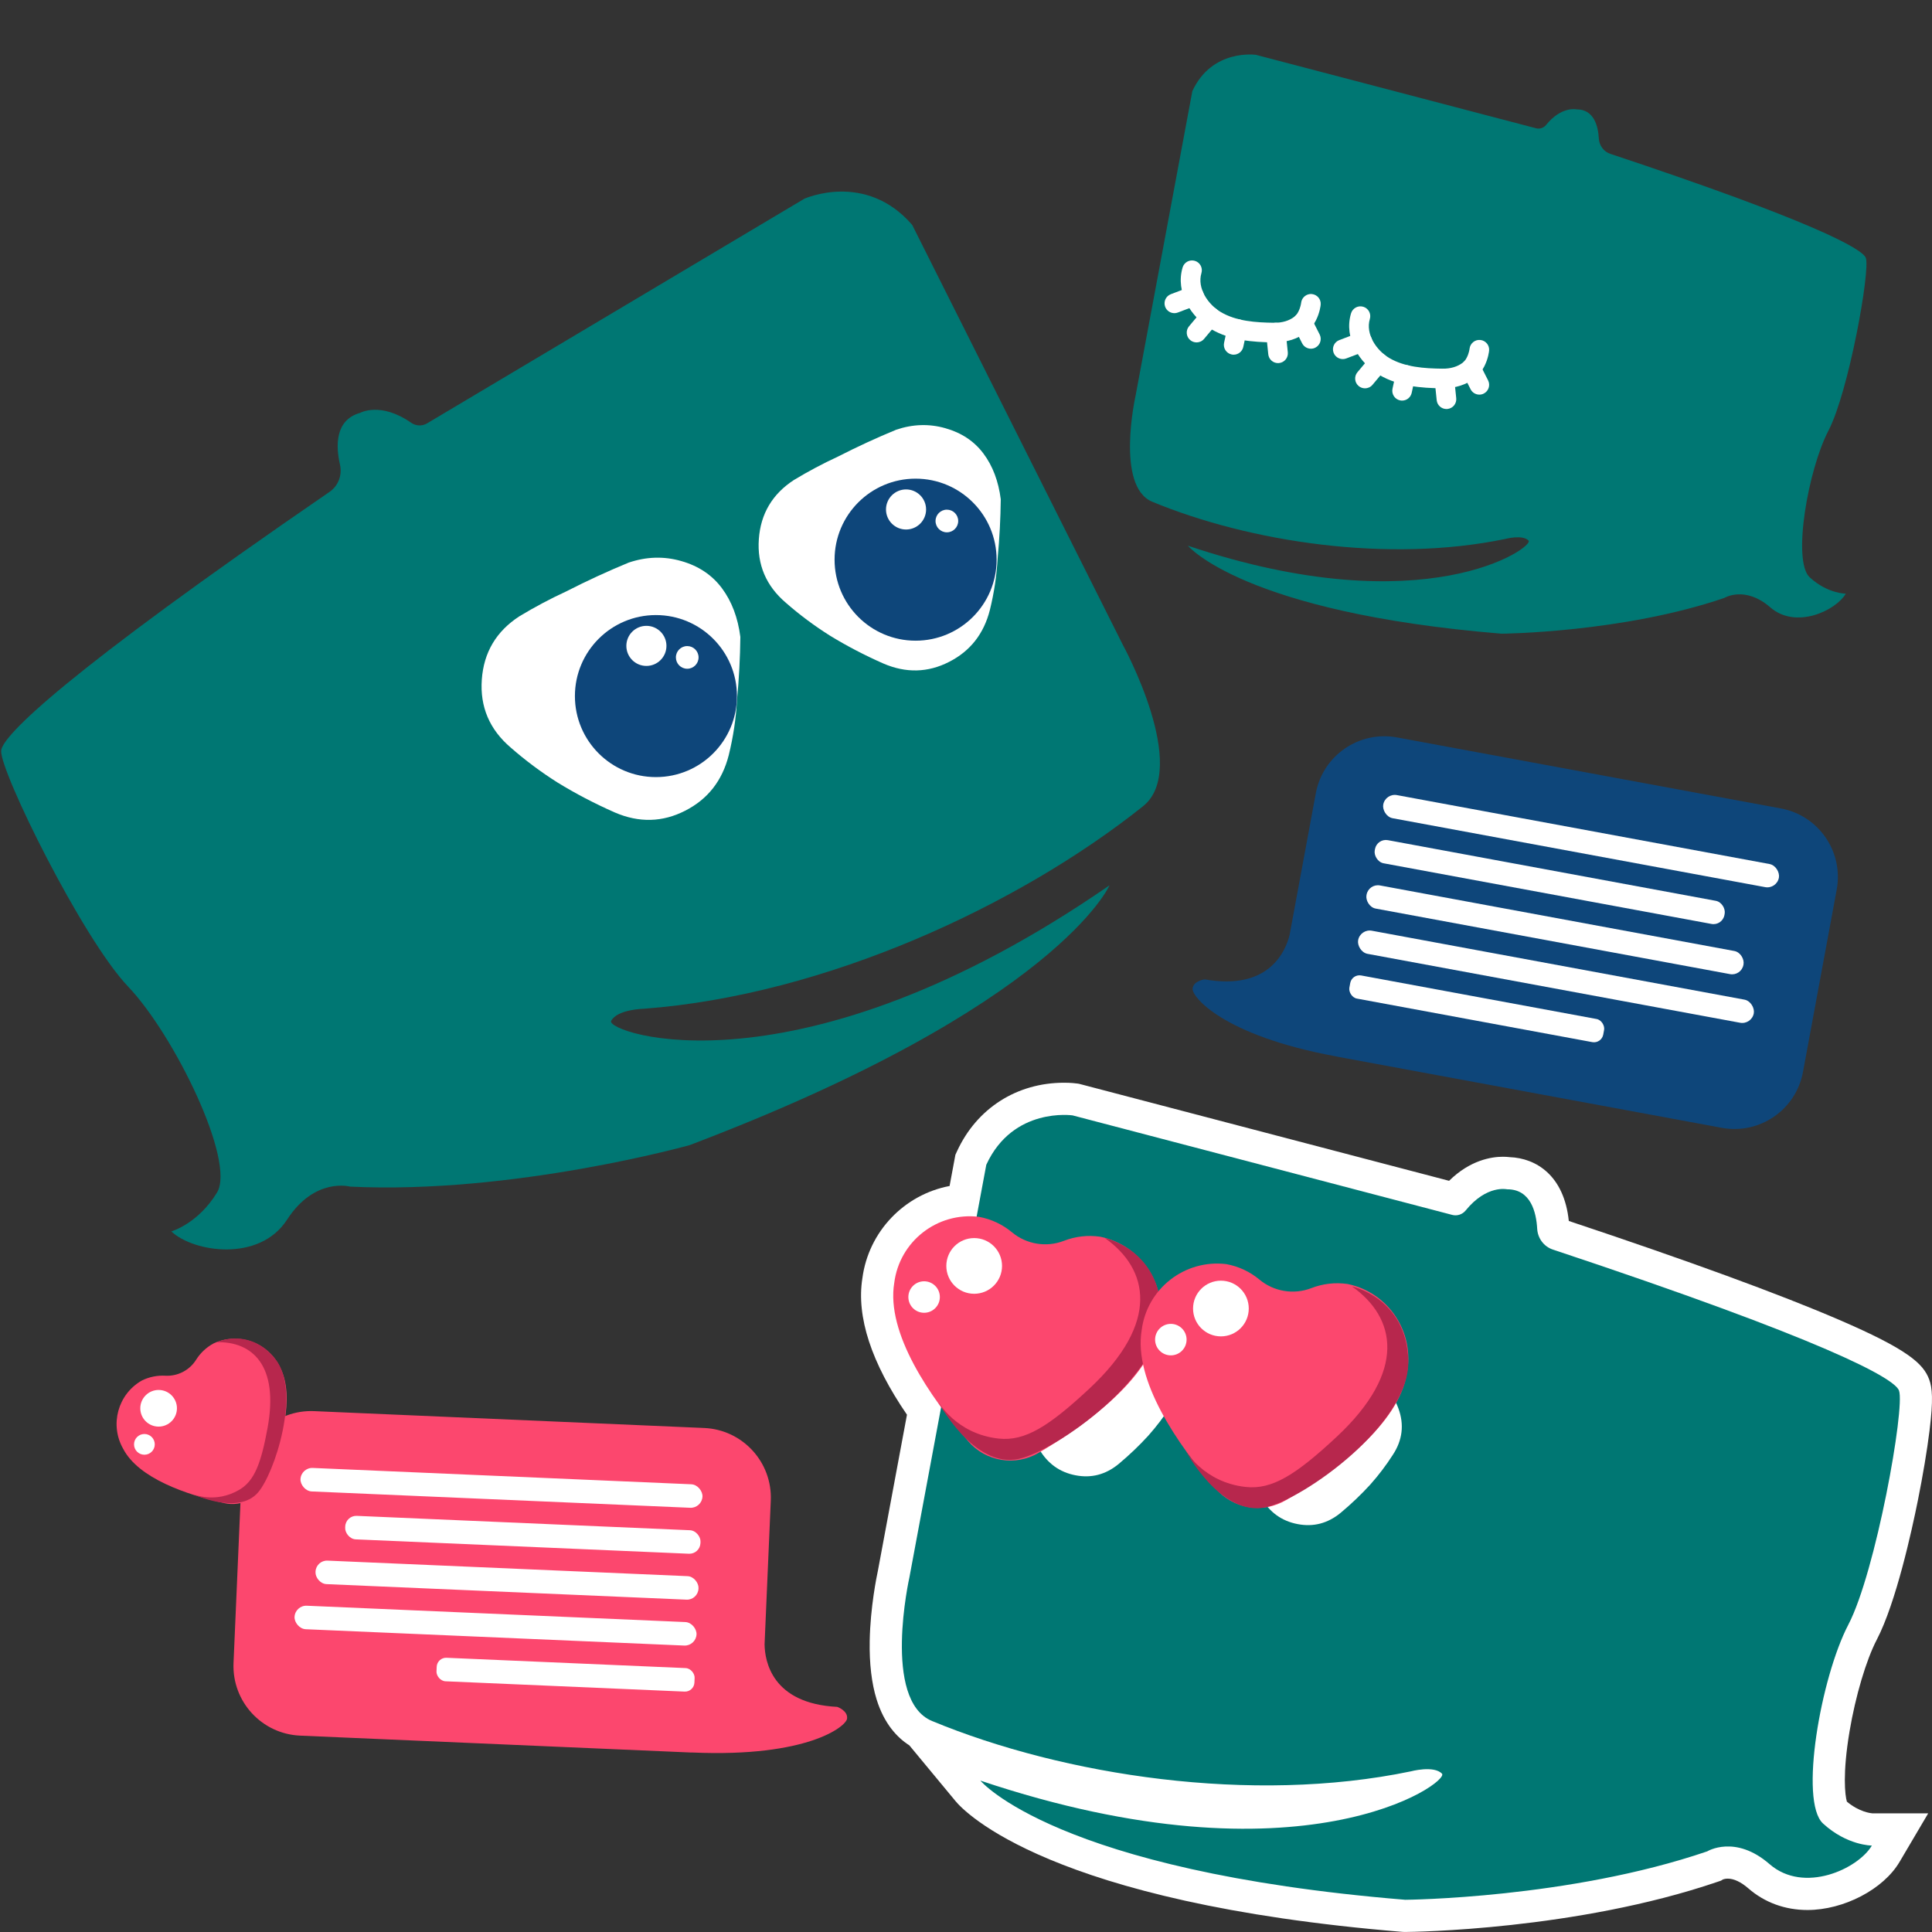 <svg xmlns="http://www.w3.org/2000/svg" id="Calque_1" viewBox="0 0 1200 1200"><rect x="0" y="0" width="1200" height="1200" fill="#333333" stroke="none"/><path d="M740.58,56.63l-35.26,189.18s-12.64,56.31,10.38,65.84c60.45,25.02,146.57,38.23,219.36,23.08,0,0,10.65-2.87,14.36,1.06,3.72,3.93-63.94,52.71-211.58,3.17,0,0,34.34,41.45,194.74,54.63,0,0,75.06-.57,138.42-22.2,0,0,12.79-7.86,28.57,5.86,15.78,13.73,40.58,2.17,46.89-8.52,0,0-11.33.05-22.38-10.1-11.05-10.15-.99-67.05,11.59-91.13,12.58-24.08,26.09-99.49,23.23-107.3-2.08-5.7-33.71-23.09-158.66-64.63-4.15-1.38-6.94-5.19-7.18-9.56-.42-7.48-2.92-18.14-13.8-18.07,0,0-9.33-2.2-18.99,9.7-1.48,1.82-3.89,2.63-6.16,2.04l-174-45.61s-27.3-4.01-39.53,22.56Z" style="fill:#007773; stroke-width:0px;"></path><path d="M896.28,241.18h-.4c-13.23-.13-27.13-1.23-39.13-8.3-12.26-7.22-22.24-22.68-17.6-38.25.97-3.23,4.37-5.06,7.59-4.1,3.23.96,5.06,4.36,4.1,7.59-2.82,9.46,4.13,19.56,12.1,24.26,9.53,5.62,21.52,6.49,33.06,6.61,5,.05,9.25-1.2,12.57-3.74.99-.76,1.77-1.76,2.52-3.25,1.39-2.73,1.68-5.36,1.68-5.39.35-3.33,3.38-5.79,6.66-5.45,3.33.33,5.78,3.25,5.48,6.59-.04.49-.51,4.96-2.96,9.77-1.58,3.11-3.54,5.53-5.98,7.4-5.35,4.1-12.15,6.25-19.7,6.25Z" style="fill:#fff; stroke-width:0px;"></path><path d="M834.02,223.03c-2.46,0-4.77-1.5-5.7-3.93-1.19-3.15.39-6.67,3.54-7.86l12.21-4.63c3.16-1.19,6.67.39,7.86,3.54s-.39,6.67-3.54,7.86l-12.21,4.63c-.71.27-1.44.4-2.16.4Z" style="fill:#fff; stroke-width:0px;"></path><path d="M847.8,241.19c-1.38,0-2.77-.47-3.91-1.42-2.58-2.16-2.92-6.01-.75-8.59l8.37-9.98c2.16-2.58,6.01-2.92,8.59-.75,2.58,2.16,2.92,6.01.75,8.59l-8.37,9.98c-1.21,1.44-2.93,2.18-4.68,2.18Z" style="fill:#fff; stroke-width:0px;"></path><path d="M870.87,248.82c-.42,0-.86-.04-1.29-.14-3.29-.71-5.38-3.96-4.67-7.25l2.15-9.92c.71-3.28,3.93-5.39,7.25-4.67,3.29.71,5.38,3.96,4.67,7.25l-2.15,9.92c-.62,2.85-3.14,4.81-5.95,4.81Z" style="fill:#fff; stroke-width:0px;"></path><path d="M898.42,254.05c-3.09,0-5.74-2.33-6.06-5.47l-1.33-12.89c-.35-3.35,2.09-6.34,5.44-6.69,3.32-.33,6.35,2.09,6.69,5.44l1.33,12.89c.35,3.35-2.09,6.34-5.44,6.69-.21.02-.42.03-.63.03Z" style="fill:#fff; stroke-width:0px;"></path><path d="M918.85,245.11c-2.22,0-4.37-1.22-5.44-3.34l-5.16-10.18c-1.52-3-.32-6.67,2.68-8.19,2.99-1.52,6.67-.32,8.19,2.68l5.16,10.18c1.52,3,.32,6.67-2.68,8.19-.88.45-1.82.66-2.75.66Z" style="fill:#fff; stroke-width:0px;"></path><path d="M791.67,212.66h-.4c-13.23-.13-27.13-1.23-39.13-8.3-12.26-7.22-22.24-22.68-17.6-38.25.97-3.23,4.37-5.06,7.59-4.1,3.23.96,5.06,4.36,4.1,7.59-2.82,9.46,4.13,19.56,12.1,24.26,9.53,5.62,21.52,6.49,33.06,6.61,5,.05,9.25-1.2,12.57-3.74.99-.76,1.77-1.76,2.52-3.25,1.39-2.73,1.68-5.36,1.68-5.39.35-3.33,3.38-5.79,6.66-5.45,3.33.33,5.78,3.25,5.48,6.59-.04.49-.51,4.96-2.96,9.77-1.58,3.11-3.54,5.53-5.98,7.4-5.35,4.1-12.15,6.25-19.7,6.25Z" style="fill:#fff; stroke-width:0px;"></path><path d="M729.41,194.51c-2.46,0-4.77-1.5-5.7-3.93-1.19-3.15.39-6.67,3.54-7.86l12.21-4.63c3.16-1.19,6.67.39,7.86,3.54,1.19,3.15-.39,6.67-3.54,7.86l-12.21,4.63c-.71.27-1.44.4-2.16.4Z" style="fill:#fff; stroke-width:0px;"></path><path d="M743.19,212.67c-1.38,0-2.77-.47-3.91-1.42-2.58-2.16-2.92-6.01-.75-8.59l8.37-9.98c2.16-2.58,6.01-2.92,8.59-.75,2.58,2.16,2.92,6.01.75,8.59l-8.37,9.98c-1.21,1.44-2.93,2.18-4.68,2.18Z" style="fill:#fff; stroke-width:0px;"></path><path d="M766.26,220.3c-.42,0-.86-.04-1.29-.14-3.29-.71-5.38-3.96-4.67-7.25l2.15-9.92c.71-3.28,3.93-5.39,7.25-4.67,3.29.71,5.38,3.96,4.67,7.25l-2.15,9.92c-.62,2.85-3.14,4.81-5.95,4.81Z" style="fill:#fff; stroke-width:0px;"></path><path d="M793.81,225.53c-3.09,0-5.74-2.33-6.06-5.47l-1.33-12.89c-.35-3.35,2.09-6.34,5.44-6.69,3.32-.33,6.35,2.09,6.69,5.44l1.33,12.89c.35,3.35-2.09,6.34-5.44,6.69-.21.02-.42.03-.63.03Z" style="fill:#fff; stroke-width:0px;"></path><path d="M814.23,216.59c-2.22,0-4.37-1.22-5.44-3.34l-5.16-10.18c-1.52-3-.32-6.67,2.68-8.19,2.99-1.52,6.67-.32,8.19,2.68l5.16,10.18c1.52,3,.32,6.67-2.68,8.19-.88.45-1.82.66-2.75.66Z" style="fill:#fff; stroke-width:0px;"></path><path d="M566.6,139.73l130.81,260.79s42.06,76.73,12.53,100.27c-77.56,61.83-197.45,117.25-309.86,125.75,0,0-16.71.29-20.48,7.57-3.76,7.28,115.29,49.93,309.55-84.23,0,0-32.61,74.81-260.75,161.36,0,0-109.59,30.69-210.96,25.79,0,0-21.93-6.08-39.15,20.54-17.22,26.62-58.2,20.2-71.88,7.28,0,0,16.53-4.69,28.37-24.12,11.84-19.43-26.72-98.09-55.16-127.89C51.19,583.04-.17,478.87.72,466.28c.64-9.17,39.4-47.79,203.99-160.79,5.47-3.75,7.93-10.48,6.45-16.94-2.53-11.06-3.37-27.65,12.51-32.11,0,0,12.67-7.13,31.73,6.16,2.92,2.03,6.77,2.2,9.83.38l234.32-139.52s38.08-17.3,67.06,16.27Z" style="fill:#007773; stroke-width:0px;"></path><path d="M493.24,298.05c-13.47,8.72-20.78,20.99-21.91,36.82-1.13,15.84,4.48,29.03,16.84,39.57,8.41,7.37,17.46,14.13,27.17,20.27,10.46,6.42,21.58,12.23,33.35,17.42,14.03,6.04,27.63,5.7,40.77-1.01,13.18-6.69,21.63-17.46,25.39-32.33,2.61-10.59,4.22-21.32,4.82-32.22,1.16-12.4,1.79-24.56,1.92-36.49-1.43-11.21-5-20.67-10.73-28.34-5.72-7.66-13.61-12.93-23.69-15.77-10.06-2.87-20.22-2.54-30.49.93-12.07,4.97-24.2,10.56-36.33,16.76-9.27,4.28-18.29,9.09-27.1,14.39Z" style="fill:#fff; stroke-width:0px;"></path><path d="M322.67,382.74c-14.39,9.32-22.21,22.43-23.41,39.35-1.21,16.93,4.79,31.03,18,42.28,8.99,7.88,18.66,15.1,29.03,21.67,11.18,6.86,23.06,13.07,35.64,18.62,14.99,6.45,29.53,6.09,43.57-1.08,14.09-7.14,23.11-18.66,27.14-34.55,2.79-11.32,4.51-22.78,5.15-34.43,1.24-13.25,1.92-26.25,2.05-39-1.53-11.98-5.34-22.09-11.47-30.29-6.11-8.19-14.55-13.82-25.31-16.85-10.75-3.07-21.61-2.72-32.59.99-12.9,5.31-25.86,11.28-38.83,17.91-9.9,4.57-19.55,9.71-28.96,15.38Z" style="fill:#fff; stroke-width:0px;"></path><circle cx="407.41" cy="432.35" r="50.32" style="fill:#0e467a; stroke-width:0px;"></circle><circle cx="401.49" cy="401.17" r="12.45" style="fill:#fff; stroke-width:0px;"></circle><circle cx="426.85" cy="408.33" r="7.04" style="fill:#fff; stroke-width:0px;"></circle><circle cx="568.69" cy="347.62" r="50.32" style="fill:#0e467a; stroke-width:0px;"></circle><circle cx="562.76" cy="316.44" r="12.45" style="fill:#fff; stroke-width:0px;"></circle><circle cx="588.12" cy="323.6" r="7.04" style="fill:#fff; stroke-width:0px;"></circle><path d="M871.18,1199.93c-219.42-18.02-272.35-74.78-277.66-81.2l-28.71-34.66c-7.52-4.8-15.63-13.35-20.35-28.58-3.09-9.98-4.53-22.21-4.27-36.36.39-21.02,4.39-40.28,5.06-43.37l18.08-97.05c-22.16-32.33-31.47-60.8-27.7-84.72,3.83-29.17,26.13-52.04,54.17-57.35l3.61-19.38,1.04-2.26c12.25-26.61,37.11-42.5,66.48-42.5,4.38,0,7.35.39,8.15.5l1.09.16,229.88,60.26c13.06-12.85,26.26-14.94,33.46-14.94,1.62,0,3.03.11,4.2.25,16.34.62,33.78,11.35,36.7,39.64,74.43,24.8,130.92,45.46,167.92,61.41,42.28,18.23,52.28,27.09,55.93,37.07,1.91,5.22,2.61,12.38.18,31.93-1.52,12.27-4.1,27.65-7.25,43.32-3.69,18.35-13.56,63.49-25.46,86.28-6.59,12.62-13.25,35.04-16.96,57.1-4.38,26.08-2.83,39.59-1.64,43.55,7.68,6.44,14.81,7.19,15.81,7.27h34.7l-17.79,30.16c-10.05,17.03-34.64,29.88-57.2,29.88-13.92,0-26.61-4.64-36.69-13.41-4.57-3.97-8.99-6.07-12.78-6.07-1.51,0-2.57.33-2.99.48l-1.24.76-2.11.72c-87.9,30.01-189.59,31.12-193.88,31.16h-.9s-.89-.07-.89-.07Z" style="fill:#fff; stroke-width:0px;"></path><path d="M1148.01,1009.12c17.04-32.63,35.35-134.81,31.48-145.4-2.82-7.72-45.68-31.29-215-87.58-5.62-1.87-9.41-7.04-9.74-12.95-.56-10.13-3.95-24.58-18.69-24.48,0,0-12.64-2.98-25.73,13.14-2,2.47-5.27,3.57-8.35,2.76l-235.79-61.81s-36.99-5.43-53.56,30.58l-6.02,32.3c-25.29-2.3-47.99,15.84-51.17,41.19-3.92,23.9,11.16,52.65,29.11,77.2l-19.69,105.68s-17.12,76.31,14.07,89.22c81.92,33.9,198.61,51.81,297.26,31.28,0,0,14.43-3.89,19.46,1.43,5.04,5.32-86.65,71.42-286.71,4.3,0,0,46.53,56.17,263.9,74.02,0,0,101.72-.77,187.57-30.08,0,0,17.33-10.65,38.71,7.94s54.99,2.94,63.54-11.54c0,0-15.36.06-30.33-13.69-14.98-13.75-1.34-90.86,15.71-123.5Z" style="fill:#fff; stroke-width:0px;"></path><path d="M612.62,723.37l-47.77,256.37s-17.12,76.31,14.07,89.22c81.92,33.9,198.61,51.81,297.26,31.28,0,0,14.43-3.89,19.46,1.43,5.04,5.32-86.65,71.42-286.71,4.3,0,0,46.53,56.17,263.9,74.02,0,0,101.72-.77,187.57-30.08,0,0,17.33-10.65,38.71,7.94,21.38,18.6,54.99,2.94,63.54-11.54,0,0-15.36.06-30.33-13.69-14.98-13.75-1.34-90.86,15.71-123.5,17.04-32.63,35.35-134.81,31.48-145.4-2.82-7.72-45.68-31.29-215-87.59-5.62-1.87-9.41-7.04-9.74-12.95-.56-10.13-3.95-24.58-18.69-24.48,0,0-12.64-2.98-25.73,13.14-2,2.47-5.27,3.57-8.35,2.76l-235.79-61.81s-36.99-5.43-53.56,30.58Z" style="fill:#007773; stroke-width:0px;"></path><path d="M709.47,824.64c10.41,3.15,17.48,9.77,21.18,19.86,3.71,10.11,2.53,19.75-3.54,28.93-4.09,6.38-8.72,12.48-13.89,18.3-5.61,6.14-11.76,12.02-18.45,17.61-8,6.56-16.92,8.9-26.74,6.99-9.84-1.88-17.36-7.31-22.61-16.29-3.69-6.41-6.75-13.09-9.19-20.08-3.08-7.85-5.78-15.66-8.1-23.41-1.17-7.57-.62-14.4,1.67-20.47,2.28-6.06,6.44-10.98,12.47-14.72,6.01-3.76,12.69-5.45,20.03-5.12,8.79.97,17.74,2.33,26.81,4.1,6.84,1.04,13.62,2.48,20.35,4.28Z" style="fill:#fff; stroke-width:0px;"></path><path d="M847.4,854.95c10.41,3.15,17.48,9.77,21.18,19.86,3.71,10.11,2.53,19.75-3.54,28.93-4.09,6.38-8.72,12.48-13.89,18.3-5.61,6.14-11.76,12.02-18.45,17.61-8,6.56-16.92,8.9-26.74,6.99-9.84-1.88-17.36-7.31-22.61-16.29-3.69-6.41-6.75-13.09-9.19-20.08-3.08-7.85-5.78-15.66-8.1-23.41-1.17-7.57-.62-14.4,1.67-20.47,2.28-6.06,6.44-10.98,12.47-14.72,6.01-3.76,12.69-5.45,20.03-5.12,8.79.97,17.74,2.33,26.81,4.1,6.84,1.04,13.62,2.48,20.35,4.28Z" style="fill:#fff; stroke-width:0px;"></path><path d="M720.1,823.85c-5.11,31.2-43.54,59.89-74.87,78.48-14.44,8.59-32.97,5.55-43.91-7.2-23.76-27.62-51.01-67.08-45.89-98.28,3.24-25.8,26.7-44.15,52.53-41.06,7.73,1.39,14.79,4.76,20.62,9.62,8.96,7.47,21.36,9.51,32.24,5.29,7.07-2.75,14.85-3.69,22.62-2.54,25.46,5.32,41.84,30.19,36.67,55.68Z" style="fill:#fc476e; stroke-width:0px;"></path><path d="M686.29,768.99s34,7.1,34.96,46.26c.96,39.16-65.12,85.8-88.41,90.88-28.26,6.16-50.13-35.56-50.13-35.56,0,0,11.09,20.09,37.58,22.96,16.4,1.77,31.19-7.59,56.35-31.04,44.16-41.14,36.82-74.29,9.64-93.51Z" style="fill:#b7274d; stroke-width:0px;"></path><path d="M873.78,853.22c-5.11,31.2-43.54,59.89-74.87,78.48-14.44,8.59-32.97,5.55-43.91-7.2-23.76-27.62-51.01-67.08-45.89-98.28,3.24-25.8,26.7-44.15,52.53-41.06,7.73,1.39,14.79,4.76,20.62,9.62,8.96,7.47,21.36,9.51,32.24,5.29,7.07-2.75,14.85-3.69,22.62-2.54,25.46,5.32,41.84,30.19,36.67,55.68Z" style="fill:#fc476e; stroke-width:0px;"></path><path d="M839.76,799.04s34,7.1,34.96,46.26c.96,39.16-65.12,85.8-88.41,90.88-28.26,6.16-50.13-35.56-50.13-35.56,0,0,11.09,20.09,37.58,22.96,16.4,1.77,31.19-7.59,56.35-31.04,44.16-41.14,36.82-74.29,9.64-93.51Z" style="fill:#b7274d; stroke-width:0px;"></path><circle cx="758.33" cy="812.75" r="17.3" style="fill:#fff; stroke-width:0px;"></circle><circle cx="727.23" cy="832.06" r="9.78" style="fill:#fff; stroke-width:0px;"></circle><circle cx="605.08" cy="786.29" r="17.3" style="fill:#fff; stroke-width:0px;"></circle><circle cx="573.98" cy="805.61" r="9.78" style="fill:#fff; stroke-width:0px;"></circle><path d="M1106.13,502.14l-238.42-44.11c-23.51-4.35-46.09,11.18-50.44,34.69l-16.26,87.9c-2.46,10.02-12.66,34.82-52.7,27.69,0,0-7.04.78-7.57,5.74-.52,4.96,18.63,29.01,88.44,41.97h0c.6.13,1.21.27,1.82.38l238.42,44.11c23.51,4.35,46.09-11.18,50.44-34.69l20.95-113.24c4.35-23.51-11.18-46.09-34.69-50.44Z" style="fill:#0e467a; stroke-width:0px;"></path><rect x="857.05" y="515.16" width="249.91" height="14.61" rx="7.3" ry="7.3" transform="translate(111.44 -169.93) rotate(10.48)" style="fill:#fff; stroke-width:0px;"></rect><rect x="852.09" y="540.59" width="220.87" height="14.61" rx="6.87" ry="6.87" transform="translate(115.74 -165.97) rotate(10.48)" style="fill:#fff; stroke-width:0px;"></rect><rect x="846.76" y="570.23" width="238.09" height="14.61" rx="7.13" ry="7.13" transform="translate(121.19 -166.07) rotate(10.48)" style="fill:#fff; stroke-width:0px;"></rect><rect x="841.46" y="599.39" width="249.91" height="14.61" rx="7.3" ry="7.3" transform="translate(126.5 -165.69) rotate(10.48)" style="fill:#fff; stroke-width:0px;"></rect><rect x="837.02" y="619.31" width="160.35" height="14.61" rx="5.85" ry="5.85" transform="translate(129.31 -156.41) rotate(10.48)" style="fill:#fff; stroke-width:0px;"></rect><path d="M520.04,1060.17c-40.61-2.03-44.99-28.48-45.15-38.8l3.86-89.31c1.03-23.88-17.49-44.08-41.38-45.11l-242.24-10.47c-23.88-1.03-44.08,17.49-45.11,41.38l-4.97,115.06c-1.03,23.88,17.49,44.08,41.38,45.11l242.24,10.47c.62.03,1.24.03,1.86.03h0c70.94,3.02,95-16.12,95.6-21.07s-6.09-7.29-6.09-7.29Z" style="fill:#fc476e; stroke-width:0px;"></path><rect x="186.58" y="916.82" width="249.91" height="14.61" rx="7.3" ry="7.3" transform="translate(582.9 1860.83) rotate(-177.53)" style="fill:#fff; stroke-width:0px;"></rect><rect x="214.38" y="945.97" width="220.87" height="14.61" rx="6.87" ry="6.87" transform="translate(608.18 1919.68) rotate(-177.53)" style="fill:#fff; stroke-width:0px;"></rect><rect x="195.94" y="974.12" width="238.09" height="14.61" rx="7.13" ry="7.13" transform="translate(587.31 1975.54) rotate(-177.53)" style="fill:#fff; stroke-width:0px;"></rect><rect x="182.88" y="1002.39" width="249.91" height="14.61" rx="7.3" ry="7.3" transform="translate(571.82 2031.74) rotate(-177.53)" style="fill:#fff; stroke-width:0px;"></rect><rect x="271.18" y="1032.85" width="160.35" height="14.61" rx="5.85" ry="5.85" transform="translate(657.48 2094.51) rotate(-177.53)" style="fill:#fff; stroke-width:0px;"></rect><path d="M173.96,849.33c9.56,18.47.56,48.71-8.67,70.83-4.24,10.2-15.21,15.88-26,13.46-23.39-5.24-53.27-15.35-62.83-33.82-8.43-14.89-3.26-33.79,11.58-42.3,4.62-2.3,9.68-3.3,14.66-3.02,7.66.42,15.01-3.38,19.09-9.88,2.65-4.23,6.39-7.78,10.94-10.22,15.52-7.2,33.94-.51,41.23,14.97Z" style="fill:#fc476e; stroke-width:0px;"></path><path d="M134.56,833.67s20.73-9.62,36.62,10.67c15.89,20.29-.65,70.86-10.94,82.69-12.49,14.36-40.42.94-40.42.94,0,0,13.74,6.24,28.85-2.66,9.35-5.51,13.47-16.26,17.54-38.52,7.13-39.05-9.76-53.67-31.65-53.12Z" style="fill:#b7274d; stroke-width:0px;"></path><circle cx="98.52" cy="874.71" r="11.38" style="fill:#fff; stroke-width:0px;"></circle><circle cx="89.69" cy="897.12" r="6.44" style="fill:#fff; stroke-width:0px;"></circle></svg>
